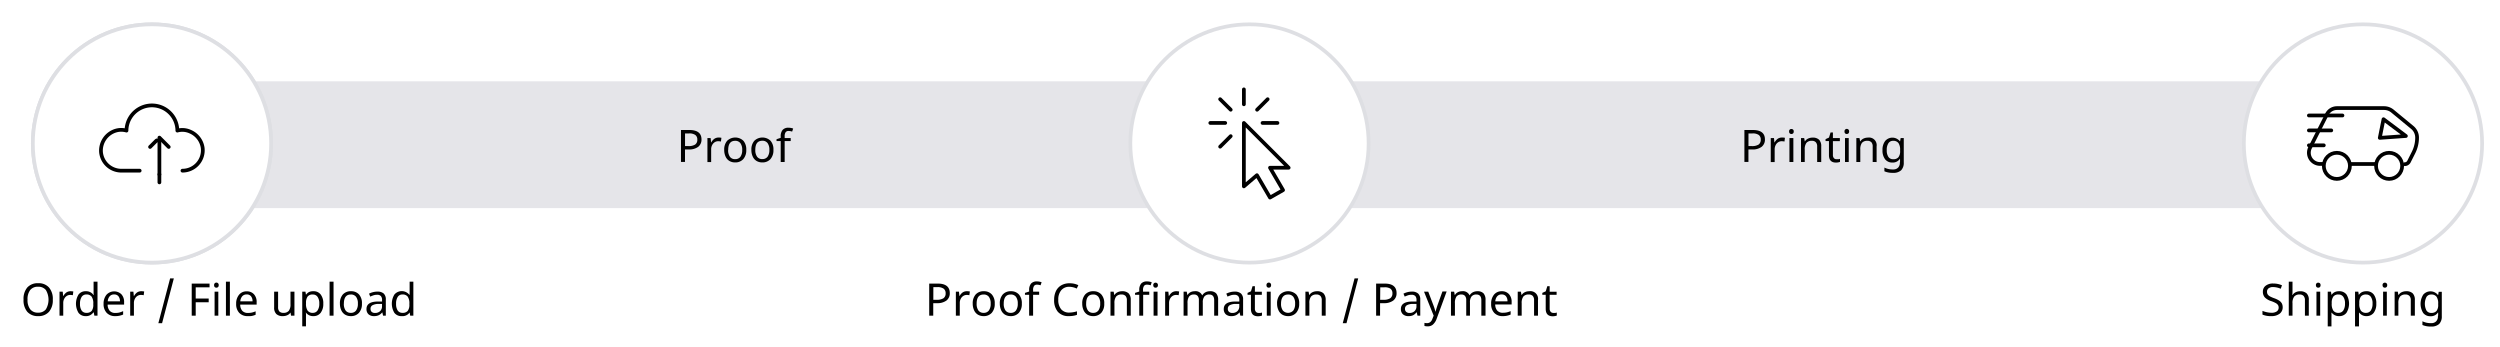 <svg xmlns="http://www.w3.org/2000/svg" viewBox="0 0 670 93"><defs><style>.cls-1,.cls-3{fill:#fff;}.cls-2{fill:#e5e5e9;}.cls-3{stroke:#dedfe3;stroke-miterlimit:10;}.cls-4{fill:none;stroke:#000;stroke-linecap:round;stroke-linejoin:round;}</style></defs><g id="art"><rect class="cls-1" width="670" height="93"/><rect class="cls-2" x="54.36" y="21.79" width="565.29" height="33.98"/><circle class="cls-3" cx="334.86" cy="38.45" r="31.93"/><line class="cls-4" x1="333.36" y1="23.95" x2="333.36" y2="27.95"/><line class="cls-4" x1="324.36" y1="32.95" x2="328.36" y2="32.95"/><line class="cls-4" x1="342.36" y1="32.95" x2="338.36" y2="32.95"/><polygon class="cls-4" points="333.36 32.95 333.36 49.95 336.86 46.95 340.36 52.95 343.86 50.95 340.36 44.95 345.36 44.95 333.36 32.95"/><line class="cls-4" x1="327" y1="26.59" x2="329.83" y2="29.41"/><line class="cls-4" x1="339.73" y1="26.59" x2="336.9" y2="29.41"/><line class="cls-4" x1="327" y1="39.31" x2="329.83" y2="36.49"/><circle class="cls-3" cx="633.28" cy="38.45" r="31.93"/><circle class="cls-4" cx="626.28" cy="44.45" r="3.5"/><circle class="cls-4" cx="640.28" cy="44.45" r="3.5"/><path class="cls-4" d="M644.48,44a1.26,1.26,0,0,0,1.12-.69l1.23-2.44a8.83,8.83,0,0,0,.95-4h0a3.53,3.53,0,0,0-1.28-2.71l-5.3-4.37a3.56,3.56,0,0,0-2.28-.82H626.34a3,3,0,0,0-2.73,1.68l-4.51,8.93a3.05,3.05,0,0,0-.32,1.36h0a3,3,0,0,0,3.06,3h.72" transform="translate(0)"/><polygon class="cls-4" points="638.78 31.95 637.78 36.95 644.78 36.45 638.78 31.95"/><line class="cls-4" x1="629.78" y1="43.95" x2="636.78" y2="43.95"/><line class="cls-4" x1="618.78" y1="30.95" x2="627.78" y2="30.95"/><line class="cls-4" x1="618.78" y1="34.95" x2="624.78" y2="34.95"/><line class="cls-4" x1="618.78" y1="38.95" x2="622.78" y2="38.95"/><circle class="cls-3" cx="40.73" cy="38.45" r="31.93"/><path class="cls-4" d="M48.9,45.74a5.46,5.46,0,0,0,5.42-6.08A5.56,5.56,0,0,0,51,35.29,5.08,5.08,0,0,0,47.53,35c0-.06,0-.12,0-.19a6.82,6.82,0,0,0-13.63,0c0,.07,0,.13,0,.19a5.14,5.14,0,0,0-2.83,0,5.59,5.59,0,0,0-4,5.74,5.46,5.46,0,0,0,5.43,5h4.93" transform="translate(0)"/><path class="cls-4" d="M42.72,46.74V38.11a.51.51,0,0,0-.87-.36l-1.63,1.63" transform="translate(0)"/><line class="cls-4" x1="42.72" y1="48.88" x2="42.72" y2="46.74"/><line class="cls-4" x1="42.72" y1="36.88" x2="45.22" y2="39.38"/><circle class="cls-3" cx="40.73" cy="38.45" r="31.93"/><path class="cls-4" d="M48.9,45.74a5.46,5.46,0,0,0,5.42-6.08A5.56,5.56,0,0,0,51,35.29,5.08,5.08,0,0,0,47.53,35c0-.06,0-.12,0-.19a6.82,6.82,0,0,0-13.63,0c0,.07,0,.13,0,.19a5.14,5.14,0,0,0-2.83,0,5.59,5.59,0,0,0-4,5.74,5.46,5.46,0,0,0,5.43,5h4.93" transform="translate(0)"/><path class="cls-4" d="M42.72,46.74V38.11a.51.51,0,0,0-.87-.36l-1.63,1.63" transform="translate(0)"/><line class="cls-4" x1="42.72" y1="48.88" x2="42.72" y2="46.74"/><line class="cls-4" x1="42.72" y1="36.88" x2="45.22" y2="39.38"/></g><g id="eng"><path d="M611.76,82.31a2.12,2.12,0,0,1-.81,1.76,3.52,3.52,0,0,1-2.25.65,5.52,5.52,0,0,1-2.36-.41v-1a6.62,6.62,0,0,0,2.4.51,2.42,2.42,0,0,0,1.45-.37,1.21,1.21,0,0,0,.49-1,1.25,1.25,0,0,0-.18-.7,1.71,1.71,0,0,0-.59-.52,7.72,7.72,0,0,0-1.25-.54,4.12,4.12,0,0,1-1.7-1,2.25,2.25,0,0,1-.51-1.52,1.92,1.92,0,0,1,.76-1.6,3.13,3.13,0,0,1,2-.59,5.76,5.76,0,0,1,2.36.48l-.33.93a5.32,5.32,0,0,0-2.05-.46,1.94,1.94,0,0,0-1.2.33,1.1,1.1,0,0,0-.43.92,1.37,1.37,0,0,0,.17.7,1.67,1.67,0,0,0,.54.51,7.84,7.84,0,0,0,1.17.52,6.3,6.3,0,0,1,1.42.68,2.15,2.15,0,0,1,.69.76A2.21,2.21,0,0,1,611.76,82.31Z" transform="translate(0)"/><path d="M617.72,84.6V80.49a1.69,1.69,0,0,0-.35-1.17,1.38,1.38,0,0,0-1.09-.39,1.77,1.77,0,0,0-1.43.55,2.76,2.76,0,0,0-.46,1.8V84.6h-1V75.48h1v2.68a5.8,5.8,0,0,1-.06.9h.07a2,2,0,0,1,.82-.73,2.57,2.57,0,0,1,1.19-.27,2.48,2.48,0,0,1,1.76.56,2.34,2.34,0,0,1,.59,1.79V84.6Z" transform="translate(0)"/><path d="M620.67,76.43a.59.59,0,0,1,.62-.67.65.65,0,0,1,.44.16.63.63,0,0,1,.18.51.66.66,0,0,1-.18.51.65.65,0,0,1-.44.16.63.63,0,0,1-.44-.16A.66.66,0,0,1,620.67,76.43Zm1.14,8.17h-1V78.17h1Z" transform="translate(0)"/><path d="M626.9,84.72a2.35,2.35,0,0,1-2-.93h-.07l0,.24a8.1,8.1,0,0,1,0,.81v2.64h-1V78.17h.87l.14.88h0a2.25,2.25,0,0,1,.87-.77,2.73,2.73,0,0,1,1.14-.23,2.37,2.37,0,0,1,2,.87,4.68,4.68,0,0,1,0,4.91A2.33,2.33,0,0,1,626.9,84.72Zm-.18-5.79a1.64,1.64,0,0,0-1.38.54,2.84,2.84,0,0,0-.44,1.7v.2a3.21,3.21,0,0,0,.44,1.89,1.63,1.63,0,0,0,1.4.58,1.46,1.46,0,0,0,1.27-.65,3.22,3.22,0,0,0,.45-1.83,3,3,0,0,0-.45-1.8A1.5,1.5,0,0,0,626.72,78.93Z" transform="translate(0)"/><path d="M634.28,84.72a2.33,2.33,0,0,1-2-.93h-.07l0,.24c0,.3,0,.57,0,.81v2.64h-1.06V78.17h.87l.14.88h0a2.3,2.3,0,0,1,.86-.77,2.73,2.73,0,0,1,1.14-.23,2.35,2.35,0,0,1,2,.87,3.86,3.86,0,0,1,.69,2.45,3.91,3.91,0,0,1-.69,2.46A2.37,2.37,0,0,1,634.28,84.72Zm-.18-5.79a1.67,1.67,0,0,0-1.38.54,2.77,2.77,0,0,0-.43,1.7v.2a3.22,3.22,0,0,0,.43,1.89,1.64,1.64,0,0,0,1.41.58,1.43,1.43,0,0,0,1.26-.65,3.22,3.22,0,0,0,.45-1.83,3,3,0,0,0-.45-1.8A1.49,1.49,0,0,0,634.1,78.93Z" transform="translate(0)"/><path d="M638.53,76.43a.59.59,0,0,1,.62-.67.6.6,0,0,1,.62.67.63.63,0,0,1-.19.51.6.6,0,0,1-.43.16.63.63,0,0,1-.44-.16A.66.66,0,0,1,638.53,76.43Zm1.14,8.17h-1V78.17h1Z" transform="translate(0)"/><path d="M646.09,84.6V80.49a1.64,1.64,0,0,0-.35-1.17,1.38,1.38,0,0,0-1.09-.39,1.78,1.78,0,0,0-1.44.55,2.83,2.83,0,0,0-.45,1.79V84.6h-1V78.17h.85l.16.88h.06a1.87,1.87,0,0,1,.83-.74,2.76,2.76,0,0,1,1.19-.26,2.4,2.4,0,0,1,1.76.57,2.47,2.47,0,0,1,.57,1.79V84.6Z" transform="translate(0)"/><path d="M653.42,84.54l0-.79h-.05a2.22,2.22,0,0,1-2,1,2.37,2.37,0,0,1-1.95-.87,4.61,4.61,0,0,1,0-4.9,2.54,2.54,0,0,1,3.94.07h.07l.14-.85h.83v6.54a2.81,2.81,0,0,1-.7,2.08,3,3,0,0,1-2.17.69,5.57,5.57,0,0,1-2.32-.41v-1a5,5,0,0,0,2.38.5,1.73,1.73,0,0,0,1.29-.48,1.79,1.79,0,0,0,.48-1.33Zm-1.84-.68a1.75,1.75,0,0,0,1.41-.53,2.56,2.56,0,0,0,.44-1.68V81.4a3.12,3.12,0,0,0-.44-1.88,1.7,1.7,0,0,0-1.44-.59,1.44,1.44,0,0,0-1.25.65,4,4,0,0,0,0,3.65A1.47,1.47,0,0,0,651.58,83.86Z" transform="translate(0)"/><path d="M254.54,78.55a2.41,2.41,0,0,1-.9,2,4.07,4.07,0,0,1-2.53.7h-1V84.6h-1.08V76h2.27C253.46,76,254.54,76.87,254.54,78.55Zm-4.41,1.79H251a3.27,3.27,0,0,0,1.85-.41,1.52,1.52,0,0,0,.58-1.33,1.47,1.47,0,0,0-.54-1.24,2.74,2.74,0,0,0-1.66-.41h-1.09Z" transform="translate(0)"/><path d="M259.17,78.05a3.42,3.42,0,0,1,.75.07l-.13,1a3.42,3.42,0,0,0-.7-.08,1.67,1.67,0,0,0-.94.28,1.91,1.91,0,0,0-.68.78,2.34,2.34,0,0,0-.25,1.1V84.6h-1.05V78.17H257l.12,1.17h.05a2.72,2.72,0,0,1,.87-1A2,2,0,0,1,259.17,78.05Z" transform="translate(0)"/><path d="M266.59,81.37a3.55,3.55,0,0,1-.79,2.46,2.83,2.83,0,0,1-2.21.89,2.93,2.93,0,0,1-1.54-.41,2.64,2.64,0,0,1-1-1.17,4.11,4.11,0,0,1-.36-1.77,3.54,3.54,0,0,1,.78-2.44,2.81,2.81,0,0,1,2.21-.88,2.75,2.75,0,0,1,2.15.89A3.49,3.49,0,0,1,266.59,81.37Zm-4.85,0a3.06,3.06,0,0,0,.47,1.84,1.66,1.66,0,0,0,1.41.63,1.64,1.64,0,0,0,1.4-.63,3,3,0,0,0,.48-1.84,2.91,2.91,0,0,0-.48-1.82,1.68,1.68,0,0,0-1.41-.62C262.36,78.93,261.74,79.75,261.74,81.37Z" transform="translate(0)"/><path d="M273.85,81.37a3.55,3.55,0,0,1-.79,2.46,2.83,2.83,0,0,1-2.21.89,2.93,2.93,0,0,1-1.54-.41,2.64,2.64,0,0,1-1-1.17,4.11,4.11,0,0,1-.36-1.77,3.54,3.54,0,0,1,.78-2.44,2.81,2.81,0,0,1,2.21-.88,2.75,2.75,0,0,1,2.15.89A3.49,3.49,0,0,1,273.85,81.37Zm-4.85,0a3.06,3.06,0,0,0,.47,1.84,1.66,1.66,0,0,0,1.41.63,1.64,1.64,0,0,0,1.4-.63,3,3,0,0,0,.48-1.84,2.91,2.91,0,0,0-.48-1.82,1.68,1.68,0,0,0-1.41-.62C269.62,78.93,269,79.75,269,81.37Z" transform="translate(0)"/><path d="M278.49,79h-1.62V84.6h-1.06V79h-1.12V78.5l1.12-.37v-.37a2.64,2.64,0,0,1,.51-1.76,2,2,0,0,1,1.58-.58,3.7,3.7,0,0,1,1.25.22l-.28.82a3,3,0,0,0-.95-.17.92.92,0,0,0-.8.35,1.9,1.9,0,0,0-.25,1.11v.42h1.62Z" transform="translate(0)"/><path d="M286.59,76.86a2.72,2.72,0,0,0-2.18.93,3.79,3.79,0,0,0-.79,2.53,3.85,3.85,0,0,0,.77,2.56,2.74,2.74,0,0,0,2.19.89,7.17,7.17,0,0,0,2.05-.34v.94a4.78,4.78,0,0,1-1.05.27,7.82,7.82,0,0,1-1.16.08,3.71,3.71,0,0,1-2.91-1.15,4.77,4.77,0,0,1-1-3.26A5.25,5.25,0,0,1,283,78a3.56,3.56,0,0,1,1.43-1.54,4.3,4.3,0,0,1,2.2-.54,5.23,5.23,0,0,1,2.37.51l-.44.91A4.7,4.7,0,0,0,286.59,76.86Z" transform="translate(0)"/><path d="M295.94,81.37a3.55,3.55,0,0,1-.79,2.46,2.83,2.83,0,0,1-2.21.89,2.93,2.93,0,0,1-1.54-.41,2.64,2.64,0,0,1-1-1.17,4.11,4.11,0,0,1-.36-1.77,3.54,3.54,0,0,1,.78-2.44,2.81,2.81,0,0,1,2.21-.88,2.75,2.75,0,0,1,2.15.89A3.49,3.49,0,0,1,295.94,81.37Zm-4.85,0a3.06,3.06,0,0,0,.47,1.84,1.66,1.66,0,0,0,1.41.63,1.64,1.64,0,0,0,1.4-.63,3,3,0,0,0,.48-1.84,2.91,2.91,0,0,0-.48-1.82,1.68,1.68,0,0,0-1.41-.62C291.71,78.93,291.09,79.75,291.09,81.37Z" transform="translate(0)"/><path d="M302,84.6V80.49a1.69,1.69,0,0,0-.35-1.17,1.39,1.39,0,0,0-1.09-.39,1.78,1.78,0,0,0-1.44.55,2.83,2.83,0,0,0-.45,1.79V84.6h-1.06V78.17h.85l.16.88h.06a2,2,0,0,1,.84-.74,2.73,2.73,0,0,1,1.19-.26,2.42,2.42,0,0,1,1.76.57,2.47,2.47,0,0,1,.57,1.79V84.6Z" transform="translate(0)"/><path d="M308,79h-1.63V84.6h-1.05V79h-1.13V78.5l1.13-.37v-.37a2.64,2.64,0,0,1,.51-1.76,2,2,0,0,1,1.58-.58,3.7,3.7,0,0,1,1.25.22l-.28.82a3.09,3.09,0,0,0-1-.17.9.9,0,0,0-.79.35,1.89,1.89,0,0,0-.26,1.11v.42H308Z" transform="translate(0)"/><path d="M309.08,76.43a.59.59,0,0,1,.62-.67.6.6,0,0,1,.62.67.63.63,0,0,1-.19.51.6.6,0,0,1-.43.16.63.63,0,0,1-.44-.16A.66.66,0,0,1,309.08,76.43Zm1.14,8.17h-1.06V78.17h1.06Z" transform="translate(0)"/><path d="M315.26,78.05a3.42,3.42,0,0,1,.75.07l-.13,1a3.32,3.32,0,0,0-.69-.08,1.7,1.7,0,0,0-.95.28,1.91,1.91,0,0,0-.68.78,2.34,2.34,0,0,0-.25,1.1V84.6h-1.05V78.17h.86l.12,1.17h.05a2.81,2.81,0,0,1,.87-1A2,2,0,0,1,315.26,78.05Z" transform="translate(0)"/><path d="M325.4,84.6V80.46c0-1-.44-1.53-1.31-1.53a1.62,1.62,0,0,0-1.32.53,2.48,2.48,0,0,0-.42,1.59V84.6H321.3V80.46a1.69,1.69,0,0,0-.32-1.14,1.2,1.2,0,0,0-1-.39,1.55,1.55,0,0,0-1.31.55,3,3,0,0,0-.41,1.79V84.6h-1.06V78.17h.85l.16.88h.06a1.86,1.86,0,0,1,.78-.74,2.4,2.4,0,0,1,1.12-.26,1.91,1.91,0,0,1,2,1.08h.06a2.09,2.09,0,0,1,.84-.8,2.58,2.58,0,0,1,1.22-.28,2.17,2.17,0,0,1,1.63.56,2.55,2.55,0,0,1,.54,1.8V84.6Z" transform="translate(0)"/><path d="M332.41,84.6l-.21-.91h0a2.74,2.74,0,0,1-1,.81,2.85,2.85,0,0,1-1.21.22,2.13,2.13,0,0,1-1.49-.5,1.85,1.85,0,0,1-.53-1.41c0-1.3,1-2,3.08-2l1.09,0v-.38a1.57,1.57,0,0,0-.31-1.08,1.32,1.32,0,0,0-1-.35,3,3,0,0,0-1,.15c-.3.11-.59.22-.85.34l-.33-.79a5,5,0,0,1,1.07-.4,4.45,4.45,0,0,1,1.13-.15,2.5,2.5,0,0,1,1.74.52,2.1,2.1,0,0,1,.56,1.64V84.6Zm-2.18-.73a1.92,1.92,0,0,0,1.39-.48,1.77,1.77,0,0,0,.51-1.36v-.58l-.95,0a3.31,3.31,0,0,0-1.61.35,1.05,1.05,0,0,0-.51,1,1,1,0,0,0,.31.77A1.25,1.25,0,0,0,330.23,83.87Z" transform="translate(0)"/><path d="M337.32,83.86c.13,0,.29,0,.48,0a1.87,1.87,0,0,0,.41-.1v.81a2.33,2.33,0,0,1-.45.13,3.26,3.26,0,0,1-.62.06c-1.26,0-1.89-.66-1.89-2V79h-.91v-.51l.92-.42.42-1.37h.63v1.48h1.86V79h-1.86V82.7a1.25,1.25,0,0,0,.27.86A.92.92,0,0,0,337.32,83.86Z" transform="translate(0)"/><path d="M339.42,76.43a.63.63,0,0,1,.17-.51.62.62,0,0,1,1.06.51.66.66,0,0,1-.18.51.68.68,0,0,1-.88,0A.66.66,0,0,1,339.42,76.43Zm1.13,8.17H339.5V78.17h1.05Z" transform="translate(0)"/><path d="M348.18,81.37a3.5,3.5,0,0,1-.8,2.46,2.8,2.8,0,0,1-2.2.89,3,3,0,0,1-1.55-.41,2.62,2.62,0,0,1-1-1.17,4,4,0,0,1-.37-1.77,3.54,3.54,0,0,1,.79-2.44,3.13,3.13,0,0,1,4.36,0A3.54,3.54,0,0,1,348.18,81.37Zm-4.86,0a3,3,0,0,0,.48,1.84,1.88,1.88,0,0,0,2.81,0,3,3,0,0,0,.48-1.84,2.91,2.91,0,0,0-.48-1.82,1.7,1.7,0,0,0-1.42-.62C344,78.93,343.32,79.75,343.32,81.37Z" transform="translate(0)"/><path d="M354.23,84.6V80.49a1.64,1.64,0,0,0-.35-1.17,1.38,1.38,0,0,0-1.09-.39,1.78,1.78,0,0,0-1.44.55,2.84,2.84,0,0,0-.44,1.79V84.6h-1.06V78.17h.85l.16.88h.06a2,2,0,0,1,.83-.74,2.76,2.76,0,0,1,1.19-.26,2.4,2.4,0,0,1,1.76.57,2.47,2.47,0,0,1,.58,1.79V84.6Z" transform="translate(0)"/><path d="M364,74.61l-3.14,12h-1l3.16-12Z" transform="translate(0)"/><path d="M374.28,78.55a2.4,2.4,0,0,1-.89,2,4.07,4.07,0,0,1-2.53.7h-1V84.6H368.8V76h2.27Q374.28,76,374.28,78.55Zm-4.4,1.79h.86a3.27,3.27,0,0,0,1.85-.41,1.54,1.54,0,0,0,.58-1.33,1.47,1.47,0,0,0-.54-1.24A2.74,2.74,0,0,0,371,77h-1.09Z" transform="translate(0)"/><path d="M379.89,84.6l-.21-.91h-.05a2.72,2.72,0,0,1-.95.81,2.85,2.85,0,0,1-1.21.22,2.13,2.13,0,0,1-1.49-.5,1.82,1.82,0,0,1-.54-1.41c0-1.3,1-2,3.09-2l1.09,0v-.38a1.57,1.57,0,0,0-.31-1.08,1.34,1.34,0,0,0-1-.35,3,3,0,0,0-1,.15c-.3.11-.59.22-.85.34l-.33-.79a5.16,5.16,0,0,1,1.06-.4,4.58,4.58,0,0,1,1.14-.15,2.45,2.45,0,0,1,1.73.52,2.1,2.1,0,0,1,.57,1.64V84.6Zm-2.18-.73a1.92,1.92,0,0,0,1.39-.48,1.77,1.77,0,0,0,.51-1.36v-.58l-.95,0a3.28,3.28,0,0,0-1.61.35,1.05,1.05,0,0,0-.51,1,1,1,0,0,0,.31.77A1.25,1.25,0,0,0,377.71,83.87Z" transform="translate(0)"/><path d="M381.64,78.17h1.13l1.39,3.66a12.91,12.91,0,0,1,.54,1.75h0l.24-.81c.13-.4.23-.71.32-1l1.31-3.65h1.13L385,85.49A3.66,3.66,0,0,1,384,87a2.07,2.07,0,0,1-1.38.46,3.69,3.69,0,0,1-.87-.1v-.83a3.52,3.52,0,0,0,.7.07,1.39,1.39,0,0,0,.86-.28,1.93,1.93,0,0,0,.57-.86l.34-.86Z" transform="translate(0)"/><path d="M397,84.6V80.46c0-1-.44-1.53-1.31-1.53a1.59,1.59,0,0,0-1.32.53,2.48,2.48,0,0,0-.42,1.59V84.6h-1V80.46a1.69,1.69,0,0,0-.32-1.14,1.21,1.21,0,0,0-1-.39,1.55,1.55,0,0,0-1.3.55,3,3,0,0,0-.41,1.79V84.6h-1.06V78.17h.85l.16.88h.06a1.86,1.86,0,0,1,.78-.74,2.4,2.4,0,0,1,1.12-.26,1.91,1.91,0,0,1,2,1.08h.05a2.11,2.11,0,0,1,.85-.8,2.55,2.55,0,0,1,1.22-.28,2.19,2.19,0,0,1,1.63.56,2.55,2.55,0,0,1,.54,1.8V84.6Z" transform="translate(0)"/><path d="M402.72,84.72a2.94,2.94,0,0,1-2.27-.88,3.37,3.37,0,0,1-.82-2.41,3.71,3.71,0,0,1,.76-2.46,2.6,2.6,0,0,1,2.08-.92,2.49,2.49,0,0,1,1.93.78,3,3,0,0,1,.72,2.12v.64h-4.4a2.47,2.47,0,0,0,.55,1.66,1.94,1.94,0,0,0,1.5.57,5.18,5.18,0,0,0,1-.09,6,6,0,0,0,1.08-.35v.92a4.93,4.93,0,0,1-2.11.42Zm-.26-5.81a1.51,1.51,0,0,0-1.2.49,2.24,2.24,0,0,0-.52,1.35H404a2,2,0,0,0-.41-1.37A1.43,1.43,0,0,0,402.46,78.91Z" transform="translate(0)"/><path d="M411.13,84.6V80.49a1.69,1.69,0,0,0-.34-1.17,1.42,1.42,0,0,0-1.1-.39,1.78,1.78,0,0,0-1.44.55,2.9,2.9,0,0,0-.44,1.79V84.6h-1.06V78.17h.85l.16.88h.06a2,2,0,0,1,.84-.74,2.69,2.69,0,0,1,1.18-.26,2.05,2.05,0,0,1,2.34,2.36V84.6Z" transform="translate(0)"/><path d="M416.32,83.86a4.64,4.64,0,0,0,.48,0,2.17,2.17,0,0,0,.42-.1v.81a2.48,2.48,0,0,1-.46.13,3.18,3.18,0,0,1-.62.06c-1.26,0-1.89-.66-1.89-2V79h-.91v-.51l.92-.42.42-1.37h.63v1.48h1.86V79h-1.86V82.7a1.25,1.25,0,0,0,.27.86A.94.94,0,0,0,416.32,83.86Z" transform="translate(0)"/><path d="M14.15,80.3a4.74,4.74,0,0,1-1,3.24,3.69,3.69,0,0,1-2.91,1.18,3.74,3.74,0,0,1-2.93-1.16,4.78,4.78,0,0,1-1-3.27,4.69,4.69,0,0,1,1-3.24,3.73,3.73,0,0,1,2.94-1.15,3.66,3.66,0,0,1,2.9,1.17A4.66,4.66,0,0,1,14.15,80.3Zm-6.77,0a4,4,0,0,0,.72,2.59,2.53,2.53,0,0,0,2.1.9,2.54,2.54,0,0,0,2.09-.88,5.07,5.07,0,0,0,0-5.19,2.54,2.54,0,0,0-2.09-.87,2.55,2.55,0,0,0-2.11.88A4,4,0,0,0,7.38,80.3Z" transform="translate(0)"/><path d="M18.9,78.05a3.42,3.42,0,0,1,.75.07l-.13,1a3.32,3.32,0,0,0-.69-.08,1.7,1.7,0,0,0-.95.28,1.91,1.91,0,0,0-.68.78,2.34,2.34,0,0,0-.25,1.1V84.6h-1V78.17h.86l.12,1.17h.05a2.81,2.81,0,0,1,.87-1A2,2,0,0,1,18.9,78.05Z" transform="translate(0)"/><path d="M23,84.72a2.35,2.35,0,0,1-1.95-.87,4.73,4.73,0,0,1,0-4.92,2.36,2.36,0,0,1,2-.88,2.32,2.32,0,0,1,2,1h.08a4.43,4.43,0,0,1-.05-.47q0-.36,0-.48V75.48h1.05V84.6h-.84l-.16-.86H25A2.28,2.28,0,0,1,23,84.72Zm.17-.88a1.73,1.73,0,0,0,1.4-.52A2.69,2.69,0,0,0,25,81.6v-.19a3.15,3.15,0,0,0-.45-1.92,1.69,1.69,0,0,0-1.41-.57,1.45,1.45,0,0,0-1.26.65,3.3,3.3,0,0,0-.44,1.85,3.14,3.14,0,0,0,.44,1.81A1.48,1.48,0,0,0,23.19,83.84Z" transform="translate(0)"/><path d="M30.86,84.72a3,3,0,0,1-2.27-.88,3.37,3.37,0,0,1-.83-2.41A3.72,3.72,0,0,1,28.53,79a2.8,2.8,0,0,1,4-.14A3,3,0,0,1,33.26,81v.64H28.85a2.47,2.47,0,0,0,.56,1.66,1.93,1.93,0,0,0,1.49.57,5.1,5.1,0,0,0,1-.09A6.11,6.11,0,0,0,33,83.38v.92a5,5,0,0,1-2.11.42Zm-.27-5.81a1.5,1.5,0,0,0-1.19.49,2.18,2.18,0,0,0-.52,1.35h3.27a2.09,2.09,0,0,0-.42-1.37A1.42,1.42,0,0,0,30.59,78.91Z" transform="translate(0)"/><path d="M37.89,78.05a3.42,3.42,0,0,1,.75.07l-.13,1a3.32,3.32,0,0,0-.69-.08,1.7,1.7,0,0,0-1,.28,1.91,1.91,0,0,0-.68.78,2.34,2.34,0,0,0-.25,1.1V84.6h-1V78.17h.86l.12,1.17h.05a2.81,2.81,0,0,1,.87-1A2,2,0,0,1,37.89,78.05Z" transform="translate(0)"/><path d="M46.59,74.61l-3.15,12h-1l3.15-12Z" transform="translate(0)"/><path d="M52.45,84.6H51.38V76h4.78v1H52.45v3h3.48V81H52.45Z" transform="translate(0)"/><path d="M57.38,76.43a.66.66,0,0,1,.17-.51.62.62,0,0,1,1.06.51.66.66,0,0,1-.18.51.69.69,0,0,1-.43.16.69.69,0,0,1-.45-.16A.7.7,0,0,1,57.38,76.43Zm1.13,8.17h-1V78.17h1Z" transform="translate(0)"/><path d="M61.61,84.6H60.55V75.48h1.06Z" transform="translate(0)"/><path d="M66.38,84.72a3,3,0,0,1-2.27-.88,3.37,3.37,0,0,1-.82-2.41A3.66,3.66,0,0,1,64.06,79a2.53,2.53,0,0,1,2.07-.92,2.49,2.49,0,0,1,1.93.78A3,3,0,0,1,68.78,81v.64h-4.4a2.47,2.47,0,0,0,.55,1.66,2,2,0,0,0,1.5.57,5.18,5.18,0,0,0,1-.09,5.79,5.79,0,0,0,1.08-.35v.92a5,5,0,0,1-1,.32A5.13,5.13,0,0,1,66.38,84.72Zm-.26-5.81a1.53,1.53,0,0,0-1.2.49,2.31,2.31,0,0,0-.52,1.35h3.28a2.09,2.09,0,0,0-.42-1.37A1.43,1.43,0,0,0,66.12,78.91Z" transform="translate(0)"/><path d="M74.53,78.17v4.14a1.69,1.69,0,0,0,.34,1.16,1.44,1.44,0,0,0,1.09.37,1.74,1.74,0,0,0,1.44-.55,2.79,2.79,0,0,0,.45-1.77V78.17h1.06V84.6H78l-.15-.85h0a1.84,1.84,0,0,1-.82.71,2.77,2.77,0,0,1-1.22.26,2.45,2.45,0,0,1-1.75-.56,2.36,2.36,0,0,1-.59-1.78V78.17Z" transform="translate(0)"/><path d="M84,84.72a2.35,2.35,0,0,1-2-.93h-.07L82,84a8.1,8.1,0,0,1,0,.81v2.64H81V78.17h.86L82,79h0a2.31,2.31,0,0,1,.87-.76A2.73,2.73,0,0,1,84,78.05a2.34,2.34,0,0,1,1.94.87,3.8,3.8,0,0,1,.7,2.45,3.85,3.85,0,0,1-.7,2.46A2.35,2.35,0,0,1,84,84.72Zm-.17-5.79a1.64,1.64,0,0,0-1.38.54,2.84,2.84,0,0,0-.44,1.7v.2a3.21,3.21,0,0,0,.44,1.89,1.62,1.62,0,0,0,1.4.58,1.45,1.45,0,0,0,1.26-.65,3.14,3.14,0,0,0,.46-1.83,3,3,0,0,0-.46-1.8A1.48,1.48,0,0,0,83.82,78.93Z" transform="translate(0)"/><path d="M89.39,84.6H88.33V75.48h1.06Z" transform="translate(0)"/><path d="M97,81.37a3.55,3.55,0,0,1-.79,2.46,2.83,2.83,0,0,1-2.21.89,2.93,2.93,0,0,1-1.54-.41,2.64,2.64,0,0,1-1-1.17,4.11,4.11,0,0,1-.36-1.77,3.57,3.57,0,0,1,.78-2.45,2.83,2.83,0,0,1,2.21-.87,2.75,2.75,0,0,1,2.15.89A3.49,3.49,0,0,1,97,81.37Zm-4.85,0a3.06,3.06,0,0,0,.47,1.84,1.66,1.66,0,0,0,1.41.63,1.64,1.64,0,0,0,1.4-.63,3,3,0,0,0,.48-1.84,2.89,2.89,0,0,0-.48-1.82A1.68,1.68,0,0,0,94,78.93C92.78,78.93,92.16,79.75,92.16,81.37Z" transform="translate(0)"/><path d="M102.66,84.6l-.21-.91h0a2.64,2.64,0,0,1-1,.81,2.85,2.85,0,0,1-1.21.22,2.13,2.13,0,0,1-1.49-.5,1.85,1.85,0,0,1-.53-1.41c0-1.3,1-2,3.08-2l1.09,0v-.38a1.57,1.57,0,0,0-.31-1.08,1.32,1.32,0,0,0-1-.35,3,3,0,0,0-1,.15,8.36,8.36,0,0,0-.85.34l-.33-.79a4.64,4.64,0,0,1,1.06-.4,4.58,4.58,0,0,1,1.14-.15,2.5,2.5,0,0,1,1.74.52,2.14,2.14,0,0,1,.56,1.64V84.6Zm-2.18-.73a1.92,1.92,0,0,0,1.39-.48,1.77,1.77,0,0,0,.51-1.36v-.58l-.95,0a3.41,3.41,0,0,0-1.61.36,1,1,0,0,0-.51,1,1,1,0,0,0,.31.78A1.25,1.25,0,0,0,100.48,83.87Z" transform="translate(0)"/><path d="M107.7,84.72a2.35,2.35,0,0,1-2-.87,4.73,4.73,0,0,1,0-4.92,2.59,2.59,0,0,1,4,.07h.08a4.43,4.43,0,0,1,0-.47q0-.36,0-.48V75.48h1V84.6h-.85l-.15-.86h0A2.28,2.28,0,0,1,107.7,84.72Zm.17-.88a1.73,1.73,0,0,0,1.4-.52,2.69,2.69,0,0,0,.44-1.72v-.19a3.15,3.15,0,0,0-.45-1.92,1.69,1.69,0,0,0-1.41-.57,1.45,1.45,0,0,0-1.26.65,3.3,3.3,0,0,0-.44,1.85,3.14,3.14,0,0,0,.44,1.81A1.48,1.48,0,0,0,107.87,83.84Z" transform="translate(0)"/><path d="M473,37.36a2.41,2.41,0,0,1-.9,2,4,4,0,0,1-2.52.7h-1v3.33H467.5V34.84h2.26C471.91,34.84,473,35.68,473,37.36Zm-4.41,1.79h.86a3.3,3.3,0,0,0,1.86-.41,1.54,1.54,0,0,0,.57-1.33,1.49,1.49,0,0,0-.53-1.24,2.77,2.77,0,0,0-1.67-.41h-1.09Z" transform="translate(0)"/><path d="M477.61,36.86a3.36,3.36,0,0,1,.75.07l-.12,1a3.5,3.5,0,0,0-.7-.08,1.7,1.7,0,0,0-1,.28,1.91,1.91,0,0,0-.68.78,2.47,2.47,0,0,0-.25,1.1v3.43h-1.05V37h.87l.11,1.17h.05a2.92,2.92,0,0,1,.87-1A2,2,0,0,1,477.61,36.86Z" transform="translate(0)"/><path d="M479.48,35.24a.59.59,0,0,1,.62-.67.65.65,0,0,1,.44.16.63.63,0,0,1,.18.51.66.66,0,0,1-.18.51.65.65,0,0,1-.44.16.63.63,0,0,1-.44-.16A.66.66,0,0,1,479.48,35.24Zm1.14,8.17h-1.05V37h1.05Z" transform="translate(0)"/><path d="M487,43.41V39.3a1.64,1.64,0,0,0-.35-1.17,1.38,1.38,0,0,0-1.09-.39,1.78,1.78,0,0,0-1.44.55,2.83,2.83,0,0,0-.45,1.79v3.33h-1V37h.85l.16.88h.06a1.87,1.87,0,0,1,.83-.74,2.76,2.76,0,0,1,1.19-.26,2.4,2.4,0,0,1,1.76.57,2.47,2.47,0,0,1,.57,1.79v4.19Z" transform="translate(0)"/><path d="M492.23,42.67c.13,0,.29,0,.48,0a1.87,1.87,0,0,0,.41-.1v.81a2.13,2.13,0,0,1-.45.13,3.26,3.26,0,0,1-.62.06c-1.26,0-1.89-.66-1.89-2V37.8h-.91v-.51l.92-.42.42-1.37h.63V37h1.86v.82h-1.86v3.71a1.25,1.25,0,0,0,.27.86A.92.92,0,0,0,492.23,42.67Z" transform="translate(0)"/><path d="M494.33,35.24a.63.63,0,0,1,.17-.51.62.62,0,0,1,1.06.51.66.66,0,0,1-.18.51.68.68,0,0,1-.88,0A.66.66,0,0,1,494.33,35.24Zm1.13,8.17h-1V37h1Z" transform="translate(0)"/><path d="M501.88,43.41V39.3a1.69,1.69,0,0,0-.34-1.17,1.42,1.42,0,0,0-1.1-.39,1.78,1.78,0,0,0-1.44.55,2.9,2.9,0,0,0-.44,1.79v3.33H497.5V37h.85l.16.88h.06a2,2,0,0,1,.84-.74,2.69,2.69,0,0,1,1.18-.26,2.05,2.05,0,0,1,2.34,2.36v4.19Z" transform="translate(0)"/><path d="M509.21,43.35l0-.79h-.05a2.22,2.22,0,0,1-2,1,2.37,2.37,0,0,1-1.95-.87,3.8,3.8,0,0,1-.7-2.45,3.84,3.84,0,0,1,.71-2.45,2.54,2.54,0,0,1,3.94.07h.07l.14-.85h.84v6.54a2.86,2.86,0,0,1-.7,2.08,3,3,0,0,1-2.18.69,5.49,5.49,0,0,1-2.31-.41v-1a4.9,4.9,0,0,0,2.37.5,1.75,1.75,0,0,0,1.3-.48,1.83,1.83,0,0,0,.47-1.33Zm-1.84-.68a1.73,1.73,0,0,0,1.41-.53,2.56,2.56,0,0,0,.45-1.68v-.25a3.11,3.11,0,0,0-.45-1.88,1.7,1.7,0,0,0-1.44-.59,1.45,1.45,0,0,0-1.25.65,3.21,3.21,0,0,0-.44,1.83,3.2,3.2,0,0,0,.43,1.82A1.47,1.47,0,0,0,507.37,42.67Z" transform="translate(0)"/><path d="M188,37.36a2.41,2.41,0,0,1-.9,2,4.06,4.06,0,0,1-2.52.7h-1v3.33h-1.08V34.84h2.27C186.88,34.84,188,35.68,188,37.36Zm-4.41,1.79h.86a3.27,3.27,0,0,0,1.85-.41,1.52,1.52,0,0,0,.58-1.33,1.47,1.47,0,0,0-.54-1.24,2.74,2.74,0,0,0-1.66-.41h-1.09Z" transform="translate(0)"/><path d="M192.59,36.86a3.42,3.42,0,0,1,.75.07l-.13,1a3.4,3.4,0,0,0-.69-.08,1.7,1.7,0,0,0-1,.28,1.91,1.91,0,0,0-.68.78,2.34,2.34,0,0,0-.25,1.1v3.43h-1V37h.86l.12,1.17h.05a2.72,2.72,0,0,1,.87-1A2,2,0,0,1,192.59,36.86Z" transform="translate(0)"/><path d="M200,40.18a3.55,3.55,0,0,1-.8,2.46,2.82,2.82,0,0,1-2.2.89,2.94,2.94,0,0,1-1.55-.41,2.64,2.64,0,0,1-1-1.17,4.11,4.11,0,0,1-.36-1.77,3.54,3.54,0,0,1,.78-2.44,3.14,3.14,0,0,1,4.37,0A3.54,3.54,0,0,1,200,40.18Zm-4.86,0a3,3,0,0,0,.48,1.84,1.63,1.63,0,0,0,1.4.63,1.68,1.68,0,0,0,1.41-.63,3,3,0,0,0,.48-1.84,2.91,2.91,0,0,0-.49-1.82,1.68,1.68,0,0,0-1.41-.62C195.78,37.74,195.16,38.56,195.16,40.18Z" transform="translate(0)"/><path d="M207.28,40.18a3.55,3.55,0,0,1-.8,2.46,2.82,2.82,0,0,1-2.2.89,2.94,2.94,0,0,1-1.55-.41,2.64,2.64,0,0,1-1-1.17,4.11,4.11,0,0,1-.36-1.77,3.54,3.54,0,0,1,.78-2.44,3.14,3.14,0,0,1,4.37,0A3.54,3.54,0,0,1,207.28,40.18Zm-4.86,0A3,3,0,0,0,202.9,42a1.63,1.63,0,0,0,1.4.63,1.68,1.68,0,0,0,1.41-.63,3,3,0,0,0,.48-1.84,2.91,2.91,0,0,0-.49-1.82,1.68,1.68,0,0,0-1.41-.62C203,37.74,202.42,38.56,202.42,40.18Z" transform="translate(0)"/><path d="M211.91,37.8h-1.62v5.61h-1.06V37.8h-1.12v-.49l1.12-.37v-.37a2.59,2.59,0,0,1,.52-1.76,2,2,0,0,1,1.57-.58,3.7,3.7,0,0,1,1.25.22l-.28.82a3,3,0,0,0-.95-.17.92.92,0,0,0-.8.35,1.9,1.9,0,0,0-.25,1.11V37h1.62Z" transform="translate(0)"/></g></svg>